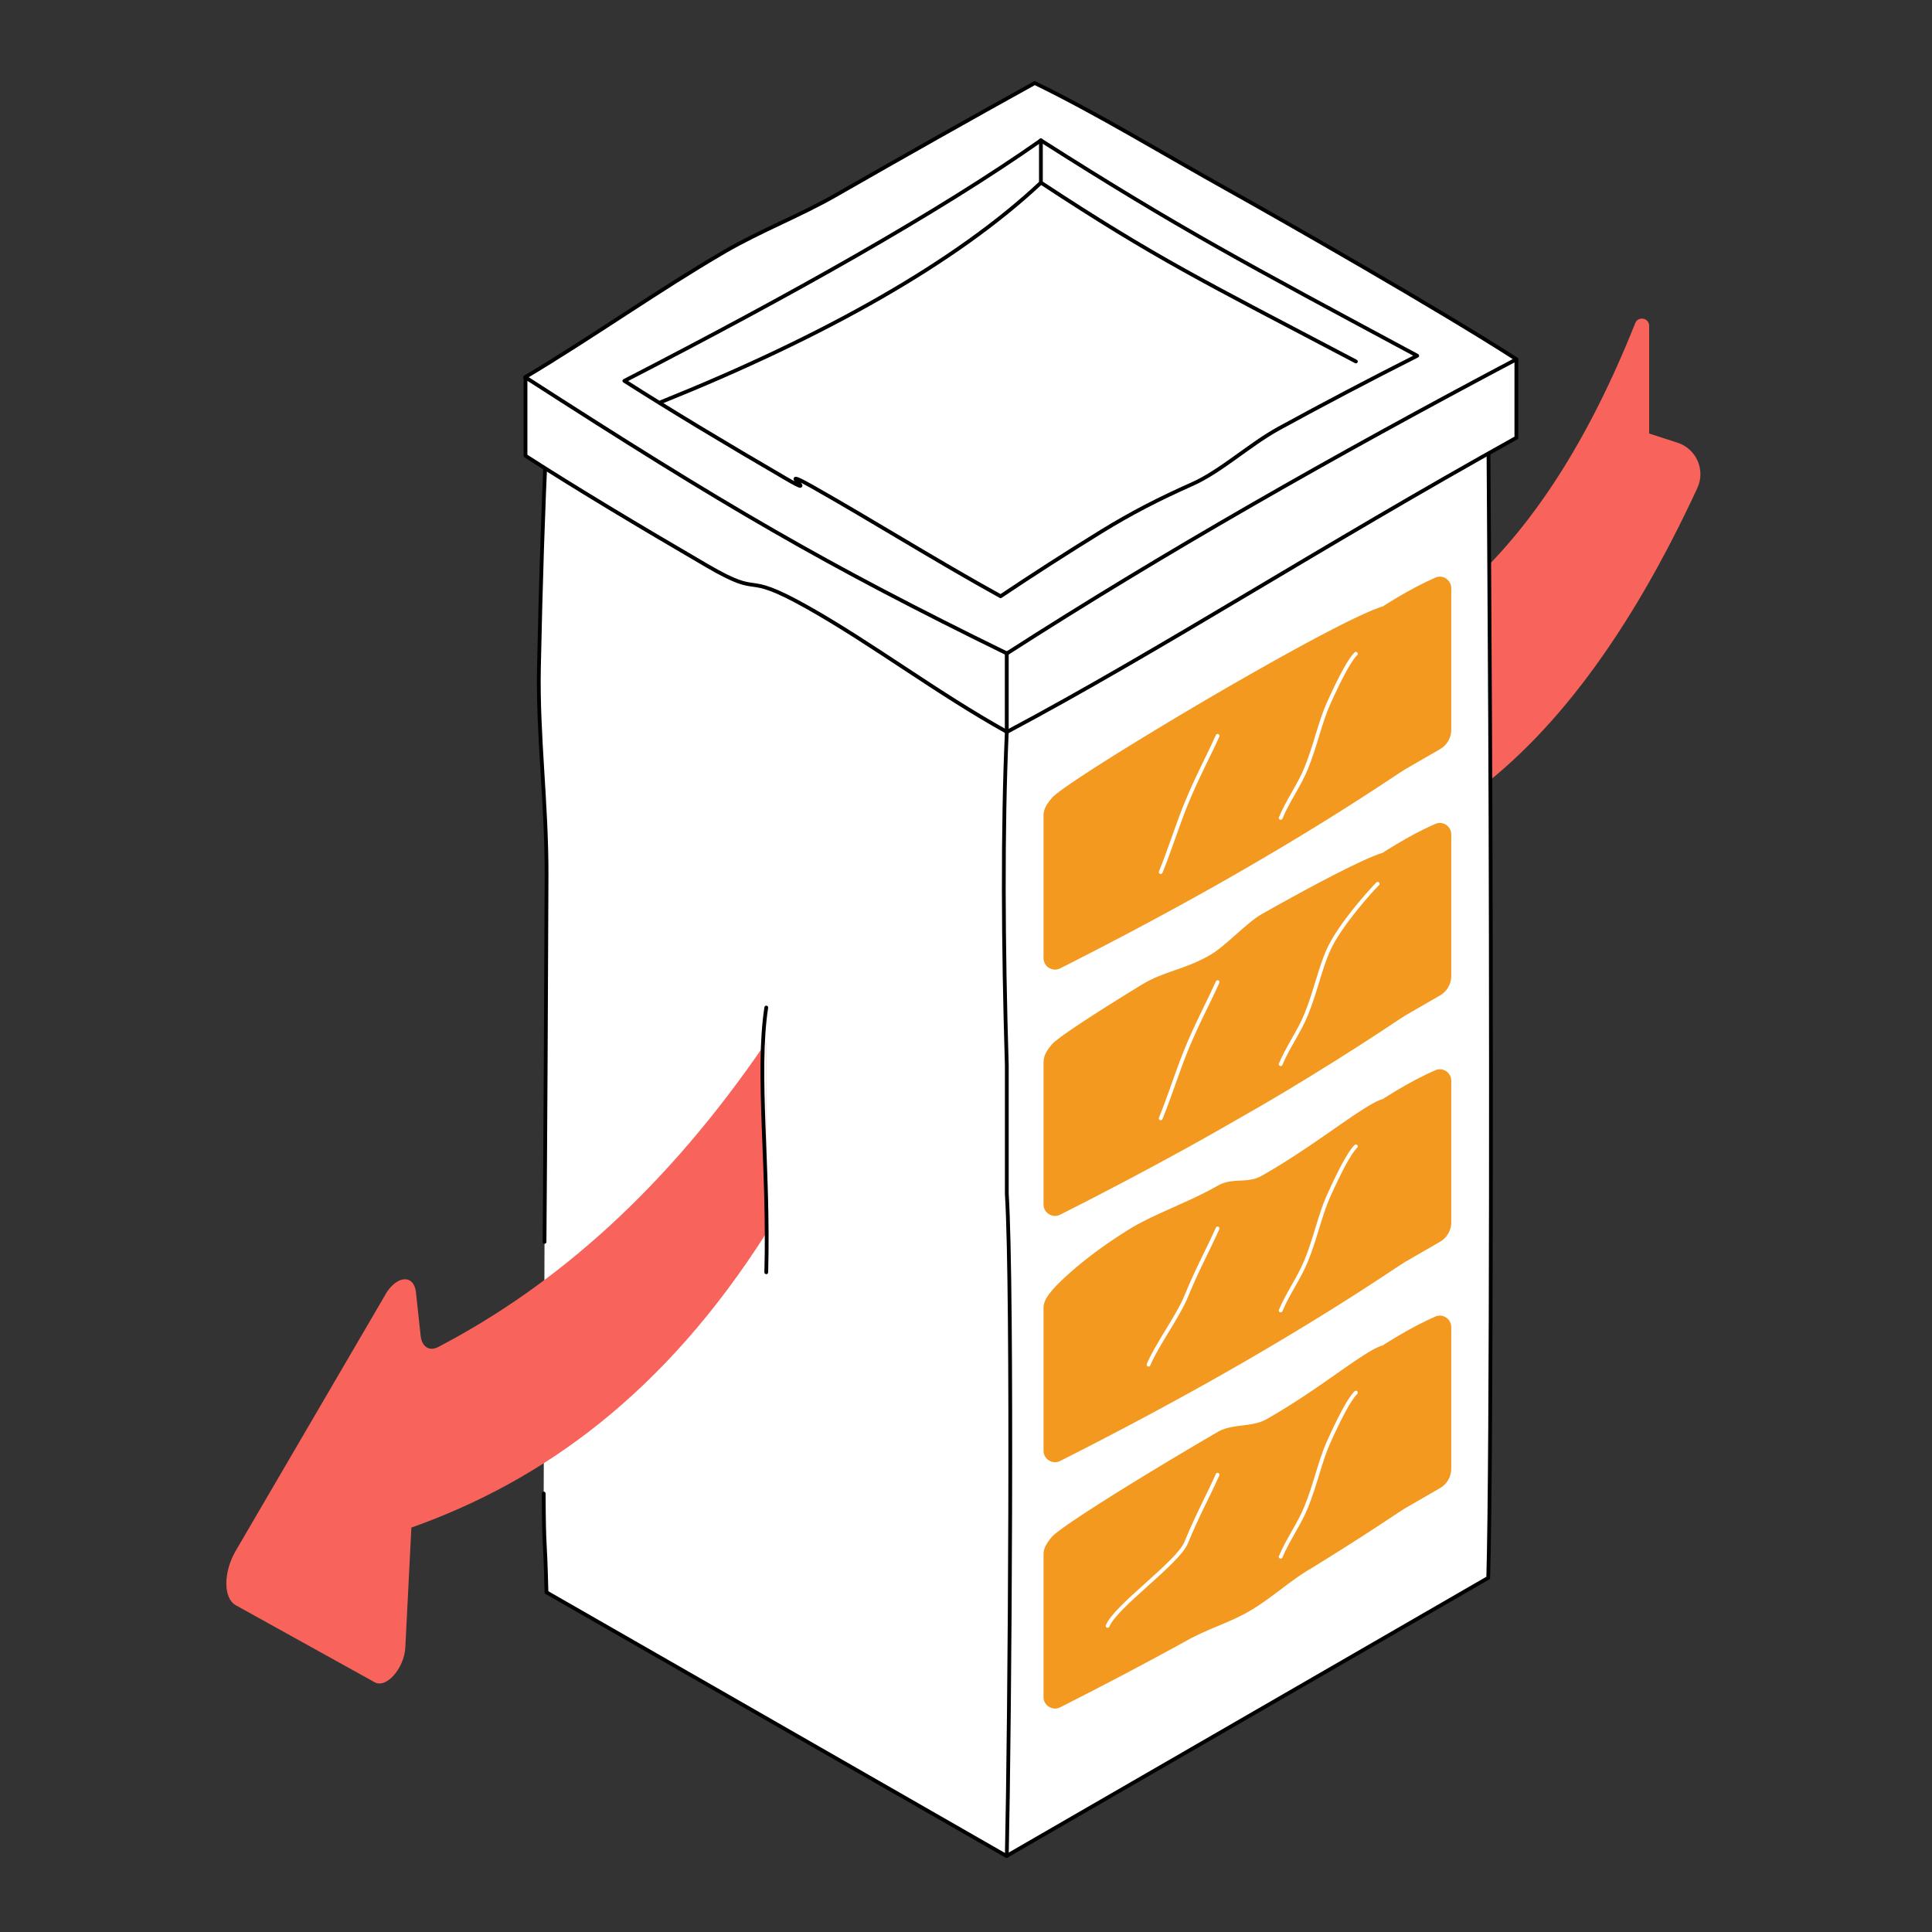 <svg xmlns="http://www.w3.org/2000/svg" xmlns:xlink="http://www.w3.org/1999/xlink" width="464" height="464"><rect width="100%" height="100%" fill="#333333" stroke="none"/><g transform="scale(1.812)"><svg xmlns="http://www.w3.org/2000/svg" width="256" height="256" fill="none"><path fill="#F8645B" d="M195.212 76.96c8.05-7.53 15.31-18.53 21.52-34.12.39-.99 1.85-.71 1.85.35v14.27l3.77 1.22c2.49.81 3.72 3.62 2.62 6-9.02 19.48-19.3 33.17-30.81 41.25"/><path fill="#fff" d="M72.062 197.95c.05 8.25.16 4.69.37 13.1l60.97 34.95 63.85-36.87c.45-14.81.41-82.34.25-113.5-.03-6.24-.07-12.62-.11-19.06-.04-6.86-.09-13.78-.13-20.68l-63.85 36.87-60.97-34.95c-.46 9.66-.79 19.93-1.01 30.72-.18 8.96 1.04 17.94 1.01 27.57-.03 11.19-.17 36.5-.27 48.5"/><path stroke="#000" stroke-linecap="round" stroke-linejoin="round" stroke-width=".5" d="M72.062 197.95c.05 8.25.16 4.69.37 13.1l60.97 34.95 63.85-36.87c.45-14.81.41-82.34.25-113.5-.03-6.24-.07-12.62-.11-19.06-.04-6.86-.09-13.78-.13-20.68l-63.85 36.87-60.97-34.95c-.46 9.66-.79 19.93-1.01 30.72-.18 8.96 1.04 17.94 1.01 27.57-.03 11.19-.17 36.5-.27 48.5"/><path fill="#F3991F" d="M138.312 108.07v18.92c0 1.17 1.271 1.9 2.281 1.32 5.74-2.9 11.359-5.86 16.839-8.88a418.3 418.3 0 0015.83-9.18c4.38-2.67 8.64-5.4 12.78-8.18-.36-7.08-3.259-13.52-2.819-21.68-2.55.79-8.91 4.12-16.01 8.13-1.91 1.08-3.87 2.2-5.83 3.34-3.52 2.05-7.02 4.14-10.16 6.06-6.28 3.84-11.141 7.02-11.831 7.87-.56.68-1.08 1.39-1.08 2.28z"/><path fill="#F3991F" d="M177.612 85.77v18.54c0 1.17 1.27 1.9 2.28 1.32l10.98-6.34c.92-.53 1.48-1.51 1.48-2.56V77.96c0-1.09-1.11-1.84-2.11-1.4-3.18 1.38-7 3.68-11.37 6.79-.78.56-1.25 1.46-1.25 2.42h-.01z"/><path stroke="#fff" stroke-linecap="round" stroke-linejoin="round" stroke-width=".5" d="M179.713 86.65c-.89.87-2.17 3.36-3.65 6.64-1.1 2.46-1.72 5.56-2.96 8.58-.91 2.23-2.44 4.32-3.36 6.54M161.383 97.53c-1.32 2.94-2.69 5.4-4.17 9.01-1.09 2.66-2.28 6.41-3.37 9.05"/><path fill="#F3991F" d="M138.312 140.72v18.92c0 1.17 1.271 1.9 2.281 1.32 5.74-2.9 11.359-5.86 16.839-8.88 2.77-1.53 7.081-4 9.781-5.56 2.58-1.5 3.549-2.09 6.049-3.62 4.38-2.67 8.64-5.4 12.78-8.18-.36-7.08-3.259-13.52-2.819-21.68-2.55.79-8.91 4.12-16.01 8.13-1.91 1.08-4.79 4.22-6.74 5.36-3.52 2.05-6.1 2.12-9.24 4.04-6.28 3.84-11.141 7.02-11.831 7.87-.56.68-1.079 1.39-1.079 2.28h-.011z"/><path fill="#F3991F" d="M177.612 118.41v18.54c0 1.17 1.27 1.9 2.28 1.32l10.98-6.34c.92-.53 1.48-1.51 1.48-2.56V110.6c0-1.09-1.11-1.84-2.11-1.4-3.18 1.38-7 3.68-11.37 6.79-.78.56-1.25 1.46-1.25 2.42h-.01z"/><path stroke="#fff" stroke-linecap="round" stroke-linejoin="round" stroke-width=".5" d="M182.603 117.14c-.89.87-5.07 5.51-6.54 8.79-1.1 2.46-1.72 5.56-2.96 8.58-.91 2.23-2.44 4.32-3.36 6.54M161.383 130.17c-1.32 2.94-2.69 5.4-4.17 9.01-1.09 2.66-2.28 6.41-3.37 9.05"/><path fill="#F3991F" d="M138.312 173.36v18.92c0 1.17 1.271 1.9 2.281 1.32 5.74-2.9 11.359-5.86 16.839-8.88a418.3 418.3 0 0015.83-9.18c4.38-2.67 8.64-5.4 12.78-8.18-.36-7.08-3.259-13.52-2.819-21.68-2.55.79-8.91 6.16-16.01 10.17-1.91 1.08-3.87.17-5.83 1.31-3.52 2.05-8.38 3.73-11.53 5.66-6.28 3.84-9.771 7.42-10.461 8.27-.56.68-1.08 1.39-1.08 2.28v-.01z"/><path fill="#F3991F" d="M177.612 151.06v18.54c0 1.17 1.27 1.9 2.28 1.32l10.98-6.34c.92-.53 1.48-1.51 1.48-2.56v-18.77c0-1.09-1.11-1.84-2.11-1.4-3.18 1.38-7 3.68-11.37 6.79-.78.56-1.25 1.46-1.25 2.42h-.01z"/><path stroke="#fff" stroke-linecap="round" stroke-linejoin="round" stroke-width=".5" d="M179.712 151.94c-.89.87-2.17 3.36-3.65 6.64-1.1 2.46-1.72 5.56-2.96 8.58-.91 2.23-2.44 4.32-3.36 6.54M161.382 162.82c-1.32 2.94-2.69 5.4-4.17 9.01-1.09 2.66-3.89 6.41-4.98 9.05"/><path fill="#F3991F" d="M138.312 206.01v18.92c0 1.17 1.271 1.9 2.281 1.32 5.74-2.9 11.359-5.86 16.839-8.88 2.77-1.53 5.501-2.28 8.191-3.84 2.69-1.56 5.129-3.81 7.639-5.34 4.38-2.67 8.64-5.4 12.78-8.18-.36-7.08-3.259-13.52-2.819-21.68-2.55.79-8.28 5.78-15.39 9.79-1.91 1.08-4.49.54-6.45 1.68a561.65 561.65 0 00-10.16 6.06c-6.28 3.84-11.141 7.02-11.831 7.87-.56.68-1.08 1.39-1.08 2.28z"/><path fill="#F3991F" d="M177.612 183.71v18.54c0 1.17 1.27 1.9 2.28 1.32l10.98-6.34c.92-.53 1.48-1.51 1.48-2.56V175.9c0-1.09-1.11-1.84-2.11-1.4-3.18 1.38-7 3.68-11.37 6.79-.78.56-1.25 1.46-1.25 2.42h-.01z"/><path stroke="#fff" stroke-linecap="round" stroke-linejoin="round" stroke-width=".5" d="M179.712 184.58c-.89.87-2.17 3.36-3.65 6.64-1.1 2.46-1.72 5.56-2.96 8.58-.91 2.23-2.44 4.32-3.36 6.54M161.383 195.46c-1.32 2.94-2.69 5.4-4.17 9.01-1.09 2.66-9.32 8.39-10.41 11.03"/><path fill="#fff" stroke="#000" stroke-linecap="round" stroke-linejoin="round" stroke-width=".5" d="M137.142 11.01c-8.55 4.73-17.34 9.69-26.35 14.85-4.72 2.71-9.95 4.7-14.78 7.51-8.79 5.12-17.3 11.19-26.41 16.63 21.92 18.86 35.011 25.69 63.841 36.61 21.46-9.91 44.11-23.31 67.54-39-10.1-6.52-31.271-18.59-38.071-22.38-8.85-4.92-17.3-10.11-25.77-14.23v.01z"/><path fill="#fff" stroke="#000" stroke-linecap="round" stroke-linejoin="round" stroke-width=".5" d="M69.653 50.01v10.4c6.56 4.22 14.76 9.15 24.06 14.57 7.82 4.56 4.22.4 13.31 5.51 8.65 4.87 17.22 11.4 26.46 16.53v-10.4c-24.14-11.82-37.16-19.41-63.84-36.61h.01zM137.963 18.6c-13.59 9.55-32.93 20.39-55.21 31.88 6.06 3.87 13.33 8.24 21.45 12.97 4.99 2.9-2.06-2.06 3.48 1.07 8.02 4.53 16.18 9.67 24.94 14.51 4.33-2.9 8.78-5.76 13.34-8.57 3.94-2.43 7.72-4.37 12.05-6.29 3.8-1.69 7.6-5.25 11.49-7.38 5.97-3.27 12.09-6.48 18.34-9.64-22.8-12.26-31.36-16.76-49.87-28.54l-.01-.01z"/><path stroke="#000" stroke-linecap="round" stroke-linejoin="round" stroke-width=".5" d="M179.712 47.91c-20.38-10.72-26.44-13.64-41.74-23.7-11.29 10.6-28.8 20.41-50.36 29.08M137.963 18.6v5.61"/><path fill="#fff" stroke="#000" stroke-linecap="round" stroke-linejoin="round" stroke-width=".5" d="M200.982 47.62c-24.17 12.79-46.95 25.76-67.54 39v10.4c20.36-10.83 41.81-24.7 67.54-39v-10.4z"/><path fill="#fff" d="M133.443 97.01c-.57 13.01-.49 27.99 0 44.19v17.02c.81 12.94.39 70.3 0 87.78"/><path stroke="#000" stroke-linecap="round" stroke-linejoin="round" stroke-width=".5" d="M133.443 97.01c-.57 13.01-.49 27.99 0 44.19v17.02c.81 12.94.39 70.3 0 87.78"/><path fill="#F8645B" d="M51.093 171.57l-19.84 33.96c-1.67 2.86-1.67 6.3 0 7.23l18.41 10.21c1.54.86 3.92-1.85 4.06-4.63l.8-15.87c17.46-6.2 33.52-17.78 47.029-39.01v-25.33c-13.22 19.43-27.85 32.24-43.46 40.4-1.19.62-2.18-.01-2.34-1.5l-.62-5.74c-.26-2.43-2.56-2.27-4.05.27l.01.01z"/><path fill="#fff" d="M101.563 133.54c-1.34 8.79.39 21.18 0 35.09v-35.09z"/><path stroke="#000" stroke-linecap="round" stroke-linejoin="round" stroke-width=".5" d="M101.563 133.54c-1.34 8.79.39 21.18 0 35.09"/></svg></g></svg>